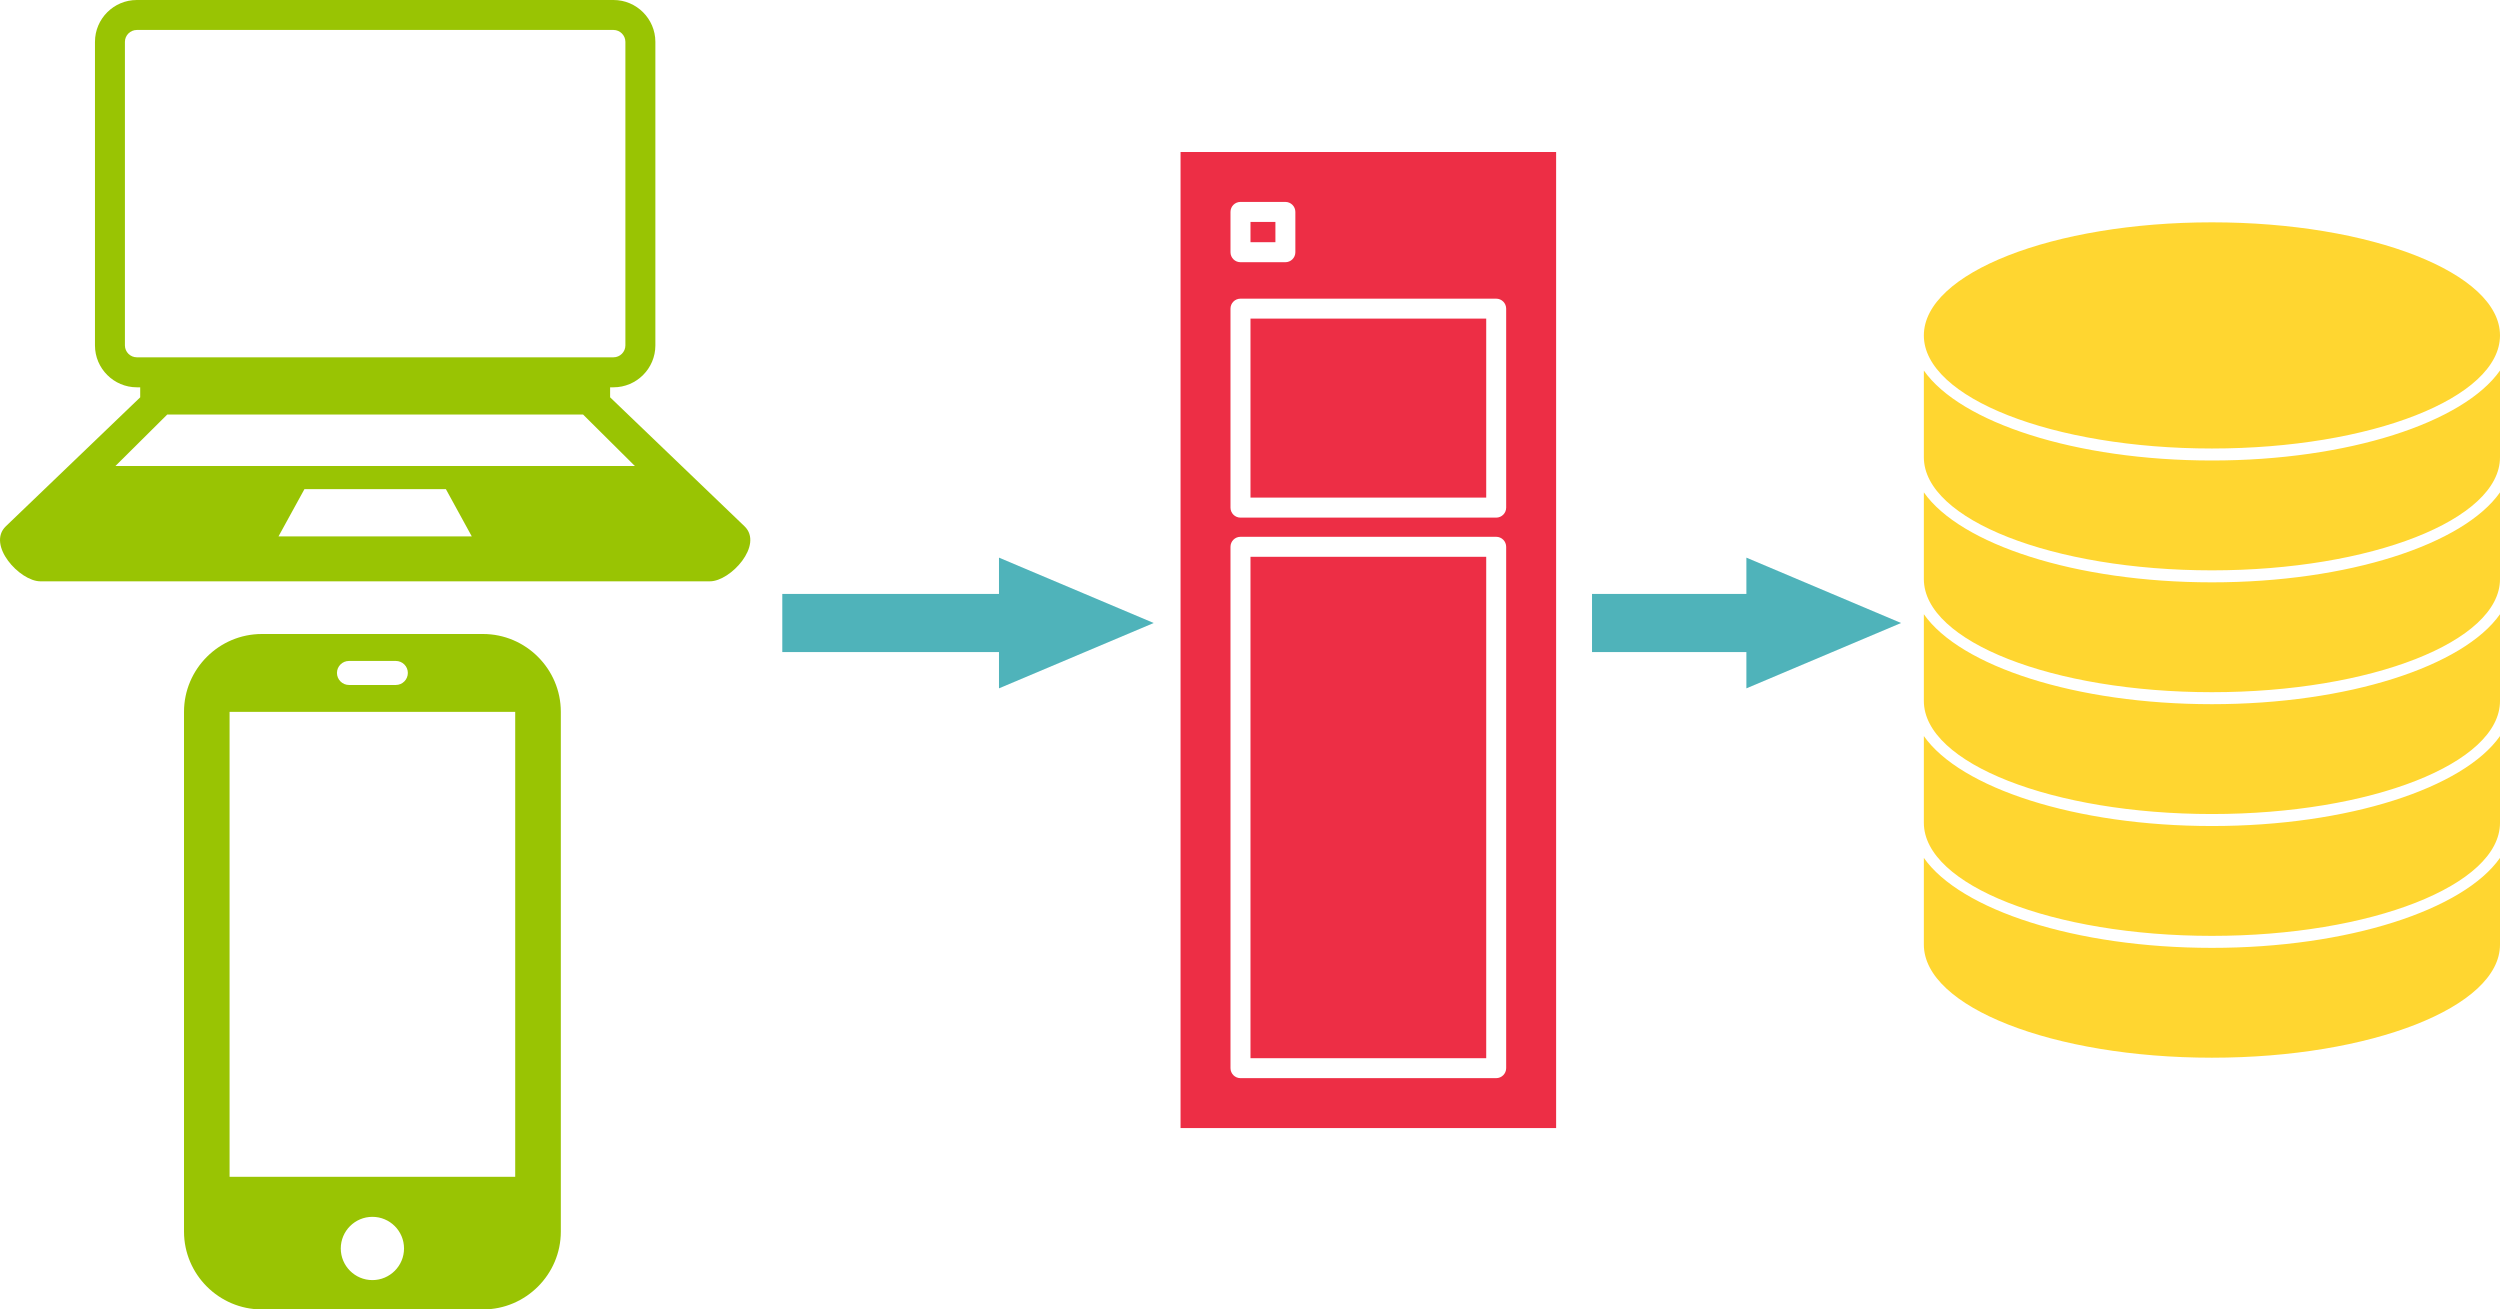 <?xml version="1.0" encoding="utf-8"?>
<!-- Generator: Adobe Illustrator 16.0.2, SVG Export Plug-In . SVG Version: 6.00 Build 0)  -->
<!DOCTYPE svg PUBLIC "-//W3C//DTD SVG 1.1//EN" "http://www.w3.org/Graphics/SVG/1.1/DTD/svg11.dtd">
<svg version="1.1" id="svg3800" xmlns:svg="http://www.w3.org/2000/svg"
	 xmlns="http://www.w3.org/2000/svg" xmlns:xlink="http://www.w3.org/1999/xlink" x="0px" y="0px"
	 viewBox="0 0 300 157.131" enable-background="new 0 0 300 157.131" xml:space="preserve">
<g>
	<path fill="#ED2E45" d="M153.049,26.629h-2.99v2.438h2.99V26.629 M147.659,25.428v4.812v0.029c0,0.661,0.536,1.196,1.197,1.196
		h5.356h0.033c0.661,0,1.198-0.535,1.198-1.196v-4.812v-0.029c0-0.661-0.537-1.197-1.198-1.197h-5.356h-0.033
		C148.194,24.23,147.659,24.767,147.659,25.428z M178.346,66.816h-28.287v60.164h28.287V66.816z M147.659,65.619v62.53v0.028
		c0,0.66,0.536,1.201,1.197,1.201h30.654h0.033c0.661,0,1.197-0.541,1.197-1.201v-62.53v-0.029c0-0.665-0.536-1.202-1.197-1.202
		h-30.654h-0.033C148.194,64.416,147.659,64.953,147.659,65.619z M178.346,38.235h-28.287v21.481h28.287V38.235z M147.659,37.037
		v23.848v0.033c0,0.66,0.536,1.197,1.197,1.197h30.654h0.033c0.661,0,1.197-0.537,1.197-1.197V37.069v-0.032
		c0-0.66-0.536-1.197-1.197-1.197h-30.654h-0.033C148.194,35.84,147.659,36.377,147.659,37.037z M141.666,18.237h45.069v117.132
		h-45.069V18.237L141.666,18.237z"/>
	<path fill="#99C403" d="M44.688,146.021c2.095,0,3.796,1.696,3.796,3.795c0,2.095-1.701,3.796-3.796,3.796
		c-2.094,0-3.795-1.701-3.795-3.796C40.895,147.717,42.596,146.021,44.688,146.021 M41.876,79.314h5.625
		c0.798,0,1.441,0.645,1.441,1.438l0,0c0,0.793-0.644,1.445-1.441,1.445h-5.625c-0.793,0-1.441-0.652-1.441-1.445l0,0
		C40.436,79.959,41.083,79.314,41.876,79.314z M27.549,85.426h34.276v55.787H27.549V85.426z M22.081,85.418v62.375
		c0,5.138,4.2,9.338,9.339,9.338h26.544c5.134,0,9.335-4.2,9.335-9.338V85.418c0-5.138-4.201-9.338-9.335-9.338H31.419
		C26.281,76.08,22.081,80.28,22.081,85.418z"/>
	<path fill="#99C403" d="M33.418,64.371h23.198l-3.109-5.675H36.533L33.418,64.371 M76.183,55.918l-6.216-6.176H20.07l-6.217,6.176
		H76.183z M16.415,3.595c-0.776,0-1.425,0.646-1.425,1.424v36.438c0,0.775,0.648,1.42,1.425,1.42h57.211
		c0.772,0,1.421-0.647,1.421-1.42V5.019c0-0.774-0.648-1.424-1.421-1.424H16.415z M16.415,0h57.211c2.759,0,5.018,2.26,5.018,5.02
		v36.438c0,2.76-2.259,5.019-5.018,5.019h-0.413v1.202l16.124,15.472c2.321,2.229-1.656,6.608-4.151,6.608H45.021H4.851
		c-2.495,0-6.472-4.379-4.147-6.608l16.121-15.472v-1.202h-0.409c-2.759,0-5.019-2.259-5.019-5.019V5.019
		C11.396,2.257,13.65,0,16.415,0z"/>
	<path fill="#FFD630" d="M265.432,113.744c-16.373,0-30.201-4.561-34.57-10.797v10.407c0,7.487,15.484,13.571,34.57,13.571
		c19.084,0,34.568-6.08,34.568-13.571v-10.407C295.63,109.184,281.803,113.744,265.432,113.744 M265.432,99.123
		c-16.373,0-30.201-4.561-34.57-10.797v10.408c0,7.487,15.484,13.571,34.57,13.571c19.084,0,34.568-6.079,34.568-13.571V88.326
		C295.63,94.563,281.803,99.123,265.432,99.123z M265.432,84.502c-16.373,0-30.201-4.561-34.57-10.797v10.408
		c0,7.488,15.484,13.571,34.57,13.571c19.084,0,34.568-6.079,34.568-13.571V73.705C295.63,79.941,281.803,84.502,265.432,84.502z
		 M265.432,69.881c-16.373,0-30.201-4.561-34.57-10.797v10.407c0,7.488,15.484,13.572,34.57,13.572
		c19.084,0,34.568-6.08,34.568-13.572V59.084C295.63,65.321,281.803,69.881,265.432,69.881z M265.432,55.26
		c-16.373,0-30.201-4.561-34.57-10.797v10.408c0,7.487,15.484,13.571,34.57,13.571c19.084,0,34.568-6.079,34.568-13.571V44.463
		C295.63,50.7,281.803,55.26,265.432,55.26z M265.432,26.68C284.52,26.68,300,32.758,300,40.25s-15.48,13.571-34.568,13.571
		c-19.086,0-34.57-6.079-34.57-13.571S246.346,26.68,265.432,26.68z"/>
	<path fill="#4FB3BA" d="M191.042,78.248V71.27h18.524v-4.354l18.561,7.844l-18.561,7.843v-4.354H191.042 M93.875,78.248V71.27
		h26.003v-4.354l18.565,7.844l-18.565,7.843v-4.354H93.875z"/>
</g>
</svg>
